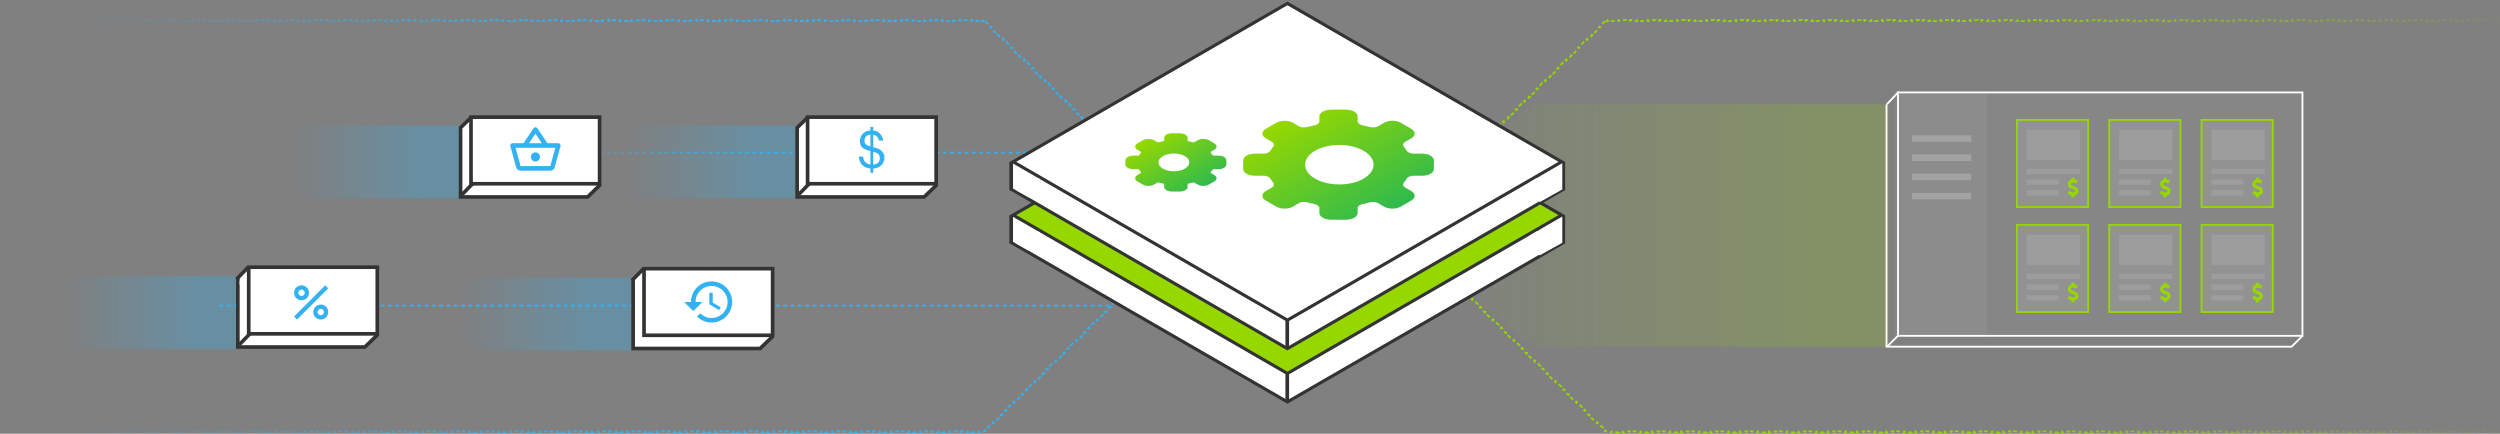 <svg width="1366" height="237" viewBox="0 0 1366 237" fill="none" xmlns="http://www.w3.org/2000/svg">
<rect x="0" y="0" width="1366" height="237" fill="#808080" stroke="none"/>
<path d="M538.497 11.704L539.921 13.111L539.57 13.467L540.994 14.874L541.345 14.519L542.769 15.927L542.418 16.282L543.842 17.69L544.193 17.334L545.618 18.741L545.266 19.097L546.69 20.505L547.042 20.149L548.466 21.557L548.114 21.912L549.539 23.32L549.89 22.964L551.314 24.372L550.963 24.727L552.387 26.135L552.738 25.779L554.162 27.187L553.811 27.542L555.235 28.95L555.586 28.594L557.011 30.002L556.659 30.358L558.083 31.765L558.435 31.409L559.859 32.817L559.507 33.173L560.932 34.58L561.283 34.224L562.707 35.632L562.356 35.988L563.78 37.395L564.131 37.04L565.555 38.447L565.204 38.803L566.628 40.21L566.98 39.855L568.404 41.262L568.052 41.618L569.476 43.026L569.828 42.67L571.252 44.077L570.901 44.433L572.325 45.841L572.676 45.485L574.1 46.892L573.749 47.248L575.173 48.656L575.524 48.3L576.949 49.708L576.597 50.063L578.021 51.471L578.373 51.115L579.797 52.523L579.445 52.878L580.87 54.286L581.221 53.93L582.645 55.338L582.294 55.693L583.718 57.101L584.069 56.745L585.493 58.153L585.142 58.508L586.566 59.916L586.918 59.56L588.342 60.968L587.99 61.324L589.414 62.731L589.766 62.376L591.19 63.783L590.839 64.139L592.263 65.546L592.614 65.191L594.038 66.598L593.687 66.954L595.111 68.361L595.462 68.006L596.887 69.413L596.535 69.769L597.959 71.177L598.311 70.821L599.735 72.228L599.383 72.584L600.807 73.992L601.159 73.636L602.583 75.043L602.232 75.399L603.656 76.807L604.007 76.451L605.431 77.859L605.08 78.214L606.504 79.622L606.856 79.266L608.28 80.674L607.928 81.029L609.352 82.437L609.704 82.081L611.128 83.489L610.776 83.844L612.201 85.252L612.552 84.896L613.976 86.304L613.625 86.659L615.049 88.067L615.4 87.712L616.824 89.119L616.473 89.475L617.897 90.882L618.249 90.527L619.673 91.934L619.321 92.29L620.745 93.697L621.097 93.342L622.521 94.749L622.17 95.105L623.594 96.512L623.945 96.157L625.369 97.564L625.018 97.92L626.442 99.328L626.793 98.972L628.218 100.379L627.866 100.735L629.29 102.143L629.642 101.787L631.066 103.195L630.714 103.55L632.139 104.958L632.49 104.602L633.914 106.01L633.563 106.365L634.987 107.773L635.338 107.417L636.762 108.825L636.411 109.18L637.835 110.588L638.187 110.232L639.611 111.64L639.259 111.995L640.683 113.403L641.035 113.047L642.459 114.455L642.108 114.811L643.532 116.218L643.883 115.862L645.307 117.27L644.956 117.626L646.38 119.033L646.731 118.678L648.156 120.085L647.804 120.441L649.228 121.848L649.58 121.493L651.004 122.9L650.652 123.256L651.005 123.604L650.652 123.952L651.004 124.308L649.58 125.715L649.228 125.36L647.804 126.767L648.156 127.123L646.731 128.53L646.38 128.175L644.956 129.582L645.307 129.938L643.883 131.346L643.532 130.99L642.108 132.397L642.459 132.753L641.035 134.161L640.683 133.805L639.259 135.213L639.611 135.568L638.187 136.976L637.835 136.62L636.411 138.028L636.762 138.383L635.338 139.791L634.987 139.435L633.563 140.843L633.914 141.198L632.49 142.606L632.139 142.25L630.714 143.658L631.066 144.013L629.642 145.421L629.29 145.065L627.866 146.473L628.218 146.829L626.794 148.236L626.442 147.88L625.018 149.288L625.369 149.644L623.945 151.051L623.594 150.696L622.17 152.103L622.521 152.459L621.097 153.866L620.745 153.511L619.321 154.918L619.673 155.274L618.249 156.681L617.897 156.326L616.473 157.733L616.825 158.089L615.4 159.496L615.049 159.141L613.625 160.548L613.976 160.904L612.552 162.312L612.201 161.956L610.776 163.364L611.128 163.719L609.704 165.127L609.352 164.771L607.928 166.179L608.28 166.534L606.856 167.942L606.504 167.586L605.08 168.994L605.431 169.349L604.007 170.757L603.656 170.401L602.232 171.809L602.583 172.164L601.159 173.572L600.808 173.216L599.383 174.624L599.735 174.98L598.311 176.387L597.959 176.031L596.535 177.439L596.887 177.795L595.462 179.202L595.111 178.847L593.687 180.254L594.038 180.61L592.614 182.017L592.263 181.662L590.839 183.069L591.19 183.425L589.766 184.832L589.414 184.477L587.99 185.884L588.342 186.24L586.918 187.648L586.566 187.292L585.142 188.699L585.493 189.055L584.069 190.463L583.718 190.107L582.294 191.515L582.645 191.87L581.221 193.278L580.87 192.922L579.445 194.33L579.797 194.685L578.373 196.093L578.021 195.737L576.597 197.145L576.949 197.5L575.524 198.908L575.173 198.552L573.749 199.96L574.1 200.315L572.676 201.723L572.325 201.367L570.901 202.775L571.252 203.131L569.828 204.538L569.476 204.183L568.052 205.59L568.404 205.946L566.98 207.353L566.628 206.998L565.204 208.405L565.556 208.761L564.131 210.168L563.78 209.813L562.356 211.22L562.707 211.576L561.283 212.983L560.932 212.628L559.508 214.035L559.859 214.391L558.435 215.799L558.083 215.443L556.659 216.85L557.011 217.206L555.587 218.614L555.235 218.258L553.811 219.666L554.162 220.021L552.738 221.429L552.387 221.073L550.963 222.481L551.314 222.836L549.89 224.244L549.539 223.888L548.114 225.296L548.466 225.651L547.042 227.059L546.69 226.703L545.266 228.111L545.618 228.466L544.193 229.874L543.842 229.518L542.418 230.926L542.769 231.282L541.345 232.689L540.994 232.334L539.57 233.741L539.921 234.097L538.497 235.504L538.145 235.149L537.579 235.708H536.789V236.208H534.789V235.708H532.79V236.208H530.79V235.708H528.79V236.208H526.791V235.708H524.791V236.208H522.792V235.708H520.792V236.208H518.793V235.708H516.793V236.208H514.793V235.708H512.794V236.208H510.794V235.708H508.795V236.208H506.795V235.708H504.796V236.208H502.796V235.708H500.796V236.208H498.797V235.708H496.797V236.208H494.798V235.708H492.798V236.208H490.799V235.708H488.799V236.208H486.799V235.708H484.8V236.208H482.8V235.708H480.801V236.208H478.801V235.708H476.802V236.208H474.802V235.708H472.802V236.208H470.803V235.708H468.803V236.208H466.804V235.708H464.804V236.208H462.805V235.708H460.805V236.208H458.805V235.708H456.806V236.208H454.806V235.708H452.807V236.208H450.807V235.708H448.807V236.208H446.808V235.708H444.808V236.208H442.809V235.708H440.809V236.208H438.81V235.708H436.81V236.208H434.81V235.708H432.811V236.208H430.811V235.708H428.812V236.208H426.812V235.708H424.813V236.208H422.813V235.708H420.813V236.208H418.814V235.708H416.814V236.208H414.815V235.708H412.815V236.208H410.816V235.708H408.816V236.208H406.816V235.708H404.817V236.208H402.817V235.708H400.818V236.208H398.818V235.708H396.819V236.208H394.819V235.708H392.819V236.208H390.82V235.708H388.82V236.208H386.821V235.708H384.821V236.208H382.822V235.708H380.822V236.208H378.822V235.708H376.823V236.208H374.823V235.708H372.824V236.208H370.824V235.708H368.825V236.208H366.825V235.708H364.825V236.208H362.826V235.708H360.826V236.208H358.827V235.708H356.827V236.208H354.828V235.708H352.828V236.208H350.828V235.708H348.829V236.208H346.829V235.708H344.83V236.208H342.83V235.708H340.831V236.208H338.831V235.708H336.831V236.208H334.832V235.708H332.832V236.208H330.833V235.708H328.833V236.208H326.834V235.708H324.834V236.208H322.834V235.708H320.835V236.208H318.835V235.708H316.836V236.208H314.836V235.708H312.837V236.208H310.837V235.708H308.837V236.208H306.838V235.708H304.838V236.208H302.839V235.708H300.839V236.208H298.84V235.708H296.84V236.208H294.84V235.708H292.841V236.208H290.841V235.708H288.842V236.208H286.842V235.708H284.843V236.208H282.843V235.708H280.843V236.208H278.844V235.708H276.844V236.208H274.845V235.708H272.845V236.208H270.846V235.708H268.846V236.208H266.846V235.708H264.847V236.208H262.847V235.708H260.848V236.208H258.848V235.708H256.849V236.208H254.849V235.708H252.849V236.208H250.85V235.708H248.85V236.208H246.851V235.708H244.851V236.208H242.852V235.708H240.852V236.208H238.852V235.708H236.853V236.208H234.853V235.708H232.854V236.208H230.854V235.708H228.854V236.208H226.855V235.708H224.855V236.208H222.856V235.708H220.856V236.208H218.857V235.708H216.857V236.208H214.857V235.708H212.858V236.208H210.858V235.708H208.859V236.208H206.859V235.708H204.86V236.208H202.86V235.708H200.86V236.208H198.861V235.708H196.861V236.208H194.862V235.708H192.862V236.208H190.863V235.708H188.863V236.208H186.863V235.708H184.864V236.208H182.864V235.708H180.865V236.208H178.865V235.708H176.866V236.208H174.866V235.708H172.866V236.208H170.867V235.708H168.867V236.208H166.868V235.708H164.868V236.208H162.869V235.708H160.869V236.208H158.869V235.708H156.87V236.208H154.87V235.708H152.871V236.208H150.871V235.708H148.872V236.208H146.872V235.708H144.872V236.208H142.873V235.708H140.873V236.208H138.874V235.708H136.874V236.208H134.875V235.708H132.875V236.208H130.875V235.708H128.876V236.208H126.876V235.708H124.877V236.208H122.877V235.708H120.878V236.208H118.878V235.708H116.878V236.208H114.879V235.708H112.879V236.208H110.88V235.708H108.88V236.208H106.881V235.708H104.881V236.208H102.881V235.708H100.882V236.208H98.882V235.708H96.883V236.208H94.883V235.708H92.883V236.208H90.884V235.708H88.885V236.208H86.885V235.708H84.885V236.208H82.886V235.708H80.886V236.208H78.887V235.708H76.887V236.208H74.888V235.708H72.888V236.208H70.889V235.708H68.889V236.208H66.889V235.708H64.89V236.208H62.89V235.708H60.891V236.208H58.891V235.708H56.892V236.208H54.892V235.708H52.893V236.208H50.893V235.708H48.894V236.208H46.894V235.708H44.895V236.208H42.895V235.708H40.895V236.208H38.896V235.708H36.896V236.208H34.897V235.708H32.897V236.208H30.898V235.708H28.898V236.208H26.899V235.708H24.899V236.208H22.9V235.708H20.9V236.208H18.901V235.708H16.901V236.208H14.901V235.708H12.902V236.208H10.902V235.708H8.903V236.208H6.903V235.708H4.904V236.208H2.904V235.708H0.905V236.208H-1.095V235.708H-3.094V236.208H-5.094V235.708H-7.094V236.208H-9.093V235.708H-11.093V236.208H-13.092V235.708H-15.092V236.208H-17.091V235.708H-19.091V236.208H-21.09V235.708H-23.09V236.208H-25.089V235.708H-27.089V236.208H-29.088V235.708H-31.088V236.208H-33.088V235.708H-35.087V236.208H-37.087V235.708H-39.086V236.208H-41.086V235.708H-43.085V236.208H-45.085V235.708H-47.084V236.208H-49.084V235.708H-51.084V236.208H-53.083V235.708H-55.083V236.208H-57.082V235.708H-59.082V236.208H-61.081V235.708H-63.081V236.208H-65.08V235.708H-67.08V236.208H-69.079V235.708H-71.079V236.208H-73.079V235.708H-75.078V236.208H-77.078V235.708H-79.077V236.208H-81.077V235.708H-83.076V236.208H-85.076V235.708H-87.075V236.208H-89.075V235.708H-91.074V236.208H-93.074V235.708H-95.073V236.208H-97.073V235.708H-99.073V236.208H-101.072V235.708H-103.072V236.208H-105.071V235.708H-107.071V236.208H-109.07V235.708H-111.07V236.208H-113.069V235.708H-115.069V236.208H-117.068V235.708H-119.068V236.208H-121.067V235.708H-123.067V236.208H-125.067V235.708H-127.066V236.208H-129.066V235.708H-131.065V236.208H-133.065V235.708H-135.064V236.208H-137.064V235.708H-139.063V236.208H-141.063V235.708H-143.062V236.208H-145.062V235.708H-147.062V236.208H-149.061V235.708H-151.061V236.208H-153.06V235.708H-155.06V236.208H-157.059V235.708H-159.059V236.208H-161.058V235.708H-163.058V236.208H-165.057V235.708H-167.057V236.208H-169.057V235.708H-171.056V236.208H-173.056V235.708H-175.055V236.208H-177.055V235.708H-179.054V236.208H-181.054V235.708H-183.053V236.208H-185.053V235.708H-187.052V236.208H-189.052V235.708H-191.051V236.208H-193.051V235.708H-195.051V236.208H-197.05V235.708H-199.05V236.208H-201.049V235.708H-203.049V236.208H-205.048V235.708H-207.048V236.208H-209.047V235.708H-211.047V236.208H-213.046V235.708H-215.046V236.208H-217.046V235.708H-219.045V236.208H-221.045V235.708H-223.044V236.208H-225.044V235.708H-227.043V236.208H-229.043V235.708H-231.042V236.208H-233.042V235.708H-235.041V236.208H-237.041V235.708H-239.04V236.208H-241.04V235.708H-243.04V236.208H-245.039V235.708H-247.039V236.208H-249.038V235.708H-251.038V236.208H-253.037V235.708H-255.037V236.208H-257.036V235.708H-259.036V236.208H-261.035V235.708H-263.035V236.208H-265.035V235.708H-267.034V236.208H-269.034V235.708H-271.033V236.208H-273.033V235.708H-275.032V236.208H-277.032V235.708H-279.031V236.208H-281.031V235.708H-283.03V236.208H-285.03V235.708H-287.029V236.208H-289.029V235.708H-291.029V236.208H-293.028V235.708H-295.028V236.208H-297.027V235.708H-299.027V236.208H-301.026V235.708H-303.026V236.208H-305.025V235.708H-307.025V236.208H-309.025V235.708H-311.024V236.208H-313.024V235.708H-315.023V236.208H-317.023V235.708H-319.022V236.208H-321.022V235.708H-323.021V236.208H-325.021V235.708H-327.02V236.208H-329.02V235.708H-331.02V236.208H-333.019V235.708H-335.019V236.208H-337.018V235.708H-339.018V236.208H-341.017V235.708H-343.017V236.208H-345.016V235.708H-347.016V236.208H-349.016V235.708H-351.015V236.208H-353.015V235.708H-355.014V236.208H-357.014V235.708H-359.013V236.208H-361.013V235.708H-363.012V236.208H-365.012V235.708H-367.011V236.208H-369.011V235.708H-371.011V236.208H-373.01V235.708H-375.01V236.208H-377.009V235.708H-379.009V236.208H-381.008V235.708H-383.008V236.208H-385.007V235.708H-387.007V236.208H-389.007V235.708H-391.006V236.208H-393.006V235.708H-395.005V236.208H-397.005V235.708H-399.004V236.208H-401.004V235.708H-403.003V236.208H-405.003V235.708H-407.002V236.208H-409.002V235.708H-411.002V236.208H-413.001V235.708H-415.001V236.208H-417V235.708H-417.5V235.203H-418V233.192H-417.5V231.181H-418V229.17H-417.5V227.16H-418V225.149H-417.5V223.138H-418V221.127H-417.5V219.116H-418V217.106H-417.5V215.095H-418V213.084H-417.5V211.073H-418V209.063H-417.5V207.052H-418V205.041H-417.5V203.03H-418V201.019H-417.5V199.009H-418V196.998H-417.5V194.987H-418V192.976H-417.5V190.965H-418V188.955H-417.5V186.944H-418V184.933H-417.5V182.922H-418V180.911H-417.5V178.901H-418V176.89H-417.5V174.879H-418V172.868H-417.5V170.858H-418V168.847H-417.5V166.836H-418V164.825H-417.5V162.814H-418V160.804H-417.5V158.793H-418V156.782H-417.5V154.771H-418V152.76H-417.5V150.75H-418V148.739H-417.5V146.728H-418V144.717H-417.5V142.707H-418V140.696H-417.5V138.685H-418V136.674H-417.5V134.663H-418V132.653H-417.5V130.642H-418V128.631H-417.5V126.62H-418V124.609H-417.5V122.599H-418V120.588H-417.5V118.577H-418V116.566H-417.5V114.555H-418V112.545H-417.5V110.534H-418V108.523H-417.5V106.512H-418V104.502H-417.5V102.491H-418V100.48H-417.5V98.469H-418V96.458H-417.5V94.448H-418V92.437H-417.5V90.426H-418V88.415H-417.5V86.404H-418V84.394H-417.5V82.383H-418V80.372H-417.5V78.361H-418V76.35H-417.5V74.34H-418V72.329H-417.5V70.318H-418V68.307H-417.5V66.297H-418V64.286H-417.5V62.275H-418V60.264H-417.5V58.254H-418V56.243H-417.5V54.232H-418V52.221H-417.5V50.21H-418V48.2H-417.5V46.189H-418V44.178H-417.5V42.167H-418V40.156H-417.5V38.146H-418V36.135H-417.5V34.124H-418V32.113H-417.5V30.102H-418V28.092H-417.5V26.081H-418V24.07H-417.5V22.059H-418V20.049H-417.5V18.038H-418V16.027H-417.5V14.016H-418V12.005H-417.5V11.5H-417.004V11H-415.004V11.5H-413.005V11H-411.005V11.5H-409.006V11H-407.006V11.5H-405.006V11H-403.007V11.5H-401.007V11H-399.008V11.5H-397.008V11H-395.009V11.5H-393.009V11H-391.009V11.5H-389.01V11H-387.01V11.5H-385.011V11H-383.011V11.5H-381.012V11H-379.012V11.5H-377.012V11H-375.013V11.5H-373.013V11H-371.014V11.5H-369.014V11H-367.015V11.5H-365.015V11H-363.015V11.5H-361.016V11H-359.016V11.5H-357.017V11H-355.017V11.5H-353.018V11H-351.018V11.5H-349.018V11H-347.019V11.5H-345.019V11H-343.02V11.5H-341.02V11H-339.021V11.5H-337.021V11H-335.021V11.5H-333.022V11H-331.022V11.5H-329.023V11H-327.023V11.5H-325.024V11H-323.024V11.5H-321.024V11H-319.025V11.5H-317.025V11H-315.026V11.5H-313.026V11H-311.027V11.5H-309.027V11H-307.027V11.5H-305.028V11H-303.028V11.5H-301.029V11H-299.029V11.5H-297.03V11H-295.03V11.5H-293.03V11H-291.031V11.5H-289.031V11H-287.032V11.5H-285.032V11H-283.033V11.5H-281.033V11H-279.033V11.5H-277.034V11H-275.034V11.5H-273.035V11H-271.035V11.5H-269.036V11H-267.036V11.5H-265.036V11H-263.037V11.5H-261.037V11H-259.038V11.5H-257.038V11H-255.039V11.5H-253.039V11H-251.039V11.5H-249.04V11H-247.04V11.5H-245.041V11H-243.041V11.5H-241.041V11H-239.042V11.5H-237.042V11H-235.043V11.5H-233.043V11H-231.044V11.5H-229.044V11H-227.044V11.5H-225.045V11H-223.045V11.5H-221.046V11H-219.046V11.5H-217.047V11H-215.047V11.5H-213.048V11H-211.048V11.5H-209.048V11H-207.049V11.5H-205.049V11H-203.05V11.5H-201.05V11H-199.05V11.5H-197.051V11H-195.051V11.5H-193.052V11H-191.052V11.5H-189.053V11H-187.053V11.5H-185.053V11H-183.054V11.5H-181.054V11H-179.055V11.5H-177.055V11H-175.056V11.5H-173.056V11H-171.056V11.5H-169.057V11H-167.057V11.5H-165.058V11H-163.058V11.5H-161.059V11H-159.059V11.5H-157.059V11H-155.06V11.5H-153.06V11H-151.061V11.5H-149.061V11H-147.062V11.5H-145.062V11H-143.062V11.5H-141.063V11H-139.063V11.5H-137.064V11H-135.064V11.5H-133.065V11H-131.065V11.5H-129.065V11H-127.066V11.5H-125.066V11H-123.067V11.5H-121.067V11H-119.068V11.5H-117.068V11H-115.068V11.5H-113.069V11H-111.069V11.5H-109.07V11H-107.07V11.5H-105.071V11H-103.071V11.5H-101.071V11H-99.072V11.5H-97.072V11H-95.073V11.5H-93.073V11H-91.074V11.5H-89.074V11H-87.074V11.5H-85.075V11H-83.075V11.5H-81.076V11H-79.076V11.5H-77.076V11H-75.077V11.5H-73.077V11H-71.078V11.5H-69.078V11H-67.079V11.5H-65.079V11H-63.08V11.5H-61.08V11H-59.08V11.5H-57.081V11H-55.081V11.5H-53.082V11H-51.082V11.5H-49.083V11H-47.083V11.5H-45.083V11H-43.084V11.5H-41.084V11H-39.085V11.5H-37.085V11H-35.086V11.5H-33.086V11H-31.086V11.5H-29.087V11H-27.087V11.5H-25.088V11H-23.088V11.5H-21.088V11H-19.089V11.5H-17.089V11H-15.09V11.5H-13.09V11H-11.091V11.5H-9.091V11H-7.091V11.5H-5.092V11H-3.092V11.5H-1.093V11H0.907V11.5H2.906V11H4.906V11.5H6.905V11H8.905V11.5H10.905V11H12.904V11.5H14.904V11H16.903V11.5H18.903V11H20.903V11.5H22.902V11H24.902V11.5H26.901V11H28.901V11.5H30.9V11H32.9V11.5H34.899V11H36.899V11.5H38.898V11H40.898V11.5H42.898V11H44.897V11.5H46.897V11H48.896V11.5H50.896V11H52.895V11.5H54.895V11H56.894V11.5H58.894V11H60.894V11.5H62.893V11H64.892V11.5H66.892V11H68.892V11.5H70.891V11H72.891V11.5H74.89V11H76.89V11.5H78.889V11H80.889V11.5H82.888V11H84.888V11.5H86.888V11H88.887V11.5H90.887V11H92.886V11.5H94.886V11H96.885V11.5H98.885V11H100.884V11.5H102.884V11H104.883V11.5H106.883V11H108.882V11.5H110.882V11H112.882V11.5H114.881V11H116.881V11.5H118.88V11H120.88V11.5H122.879V11H124.879V11.5H126.878V11H128.878V11.5H130.877V11H132.877V11.5H134.877V11H136.876V11.5H138.876V11H140.875V11.5H142.875V11H144.874V11.5H146.874V11H148.873V11.5H150.873V11H152.872V11.5H154.872V11H156.871V11.5H158.871V11H160.871V11.5H162.87V11H164.87V11.5H166.869V11H168.869V11.5H170.868V11H172.868V11.5H174.867V11H176.867V11.5H178.866V11H180.866V11.5H182.866V11H184.865V11.5H186.865V11H188.864V11.5H190.864V11H192.863V11.5H194.863V11H196.862V11.5H198.862V11H200.861V11.5H202.861V11H204.86V11.5H206.86V11H208.86V11.5H210.859V11H212.859V11.5H214.858V11H216.858V11.5H218.857V11H220.857V11.5H222.856V11H224.856V11.5H226.855V11H228.855V11.5H230.855V11H232.854V11.5H234.854V11H236.853V11.5H238.853V11H240.852V11.5H242.852V11H244.851V11.5H246.851V11H248.85V11.5H250.85V11H252.849V11.5H254.849V11H256.849V11.5H258.848V11H260.848V11.5H262.847V11H264.847V11.5H266.846V11H268.846V11.5H270.845V11H272.845V11.5H274.844V11H276.844V11.5H278.844V11H280.843V11.5H282.843V11H284.842V11.5H286.842V11H288.841V11.5H290.841V11H292.84V11.5H294.84V11H296.839V11.5H298.839V11H300.839V11.5H302.838V11H304.838V11.5H306.837V11H308.837V11.5H310.836V11H312.836V11.5H314.835V11H316.835V11.5H318.834V11H320.834V11.5H322.833V11H324.833V11.5H326.833V11H328.832V11.5H330.832V11H332.831V11.5H334.831V11H336.83V11.5H338.83V11H340.829V11.5H342.829V11H344.828V11.5H346.828V11H348.828V11.5H350.827V11H352.827V11.5H354.826V11H356.826V11.5H358.825V11H360.825V11.5H362.824V11H364.824V11.5H366.823V11H368.823V11.5H370.823V11H372.822V11.5H374.822V11H376.821V11.5H378.821V11H380.82V11.5H382.82V11H384.819V11.5H386.819V11H388.818V11.5H390.818V11H392.818V11.5H394.817V11H396.817V11.5H398.816V11H400.816V11.5H402.815V11H404.815V11.5H406.814V11H408.814V11.5H410.813V11H412.813V11.5H414.812V11H416.812V11.5H418.812V11H420.811V11.5H422.811V11H424.81V11.5H426.81V11H428.809V11.5H430.809V11H432.808V11.5H434.808V11H436.807V11.5H438.807V11H440.807V11.5H442.806V11H444.806V11.5H446.805V11H448.805V11.5H450.804V11H452.804V11.5H454.803V11H456.803V11.5H458.803V11H460.802V11.5H462.802V11H464.801V11.5H466.801V11H468.8V11.5H470.8V11H472.799V11.5H474.799V11H476.799V11.5H478.798V11H480.798V11.5H482.797V11H484.797V11.5H486.796V11H488.796V11.5H490.795V11H492.795V11.5H494.794V11H496.794V11.5H498.794V11H500.793V11.5H502.793V11H504.792V11.5H506.792V11H508.791V11.5H510.791V11H512.79V11.5H514.79V11H516.789V11.5H518.789V11H520.789V11.5H522.788V11H524.788V11.5H526.787V11H528.787V11.5H530.786V11H532.786V11.5H534.785V11H536.785V11.5H537.579L538.145 12.059L538.497 11.704Z" stroke="url(#paint0_linear_198_605)" stroke-dasharray="2 2"/>
<path d="M876.861 11.704L875.436 13.111L875.788 13.467L874.364 14.874L874.012 14.519L872.588 15.927L872.94 16.282L871.515 17.69L871.164 17.334L869.74 18.741L870.091 19.097L868.667 20.505L868.316 20.149L866.892 21.557L867.243 21.912L865.819 23.32L865.467 22.964L864.043 24.372L864.395 24.727L862.971 26.135L862.619 25.779L861.195 27.187L861.547 27.542L860.122 28.95L859.771 28.594L858.347 30.002L858.698 30.358L857.274 31.765L856.923 31.409L855.499 32.817L855.85 33.173L854.426 34.58L854.074 34.224L852.65 35.632L853.002 35.988L851.578 37.395L851.226 37.04L849.802 38.447L850.153 38.803L848.729 40.21L848.378 39.855L846.954 41.262L847.305 41.618L845.881 43.026L845.53 42.67L844.105 44.077L844.457 44.433L843.033 45.841L842.681 45.485L841.257 46.892L841.609 47.248L840.184 48.656L839.833 48.3L838.409 49.708L838.76 50.063L837.336 51.471L836.985 51.115L835.561 52.523L835.912 52.878L834.488 54.286L834.136 53.93L832.712 55.338L833.064 55.693L831.64 57.101L831.288 56.745L829.864 58.153L830.215 58.508L828.791 59.916L828.44 59.56L827.016 60.968L827.367 61.324L825.943 62.731L825.592 62.376L824.167 63.783L824.519 64.139L823.095 65.546L822.743 65.191L821.319 66.598L821.671 66.954L820.246 68.361L819.895 68.006L818.471 69.413L818.822 69.769L817.398 71.177L817.047 70.821L815.623 72.228L815.974 72.584L814.55 73.992L814.198 73.636L812.774 75.043L813.126 75.399L811.702 76.807L811.35 76.451L809.926 77.859L810.278 78.214L808.853 79.622L808.502 79.266L807.078 80.674L807.429 81.029L806.005 82.437L805.654 82.081L804.229 83.489L804.581 83.844L803.157 85.252L802.805 84.896L801.381 86.304L801.733 86.659L800.308 88.067L799.957 87.712L798.533 89.119L798.884 89.475L797.46 90.882L797.109 90.527L795.685 91.934L796.036 92.29L794.612 93.697L794.26 93.342L792.836 94.749L793.188 95.105L791.764 96.512L791.412 96.157L789.988 97.564L790.34 97.92L788.915 99.328L788.564 98.972L787.14 100.379L787.491 100.735L786.067 102.143L785.716 101.787L784.292 103.195L784.643 103.55L783.219 104.958L782.867 104.602L781.443 106.01L781.795 106.365L780.371 107.773L780.019 107.417L778.595 108.825L778.946 109.18L777.522 110.588L777.171 110.232L775.747 111.64L776.098 111.995L774.674 113.403L774.323 113.047L772.898 114.455L773.25 114.811L771.826 116.218L771.474 115.862L770.05 117.27L770.402 117.626L768.977 119.033L768.626 118.678L767.202 120.085L767.553 120.441L766.129 121.848L765.778 121.493L764.354 122.9L764.705 123.256L764.353 123.604L764.705 123.952L764.354 124.308L765.778 125.715L766.129 125.36L767.553 126.767L767.202 127.123L768.626 128.53L768.977 128.175L770.402 129.582L770.05 129.938L771.474 131.346L771.826 130.99L773.25 132.397L772.898 132.753L774.323 134.161L774.674 133.805L776.098 135.213L775.747 135.568L777.171 136.976L777.522 136.62L778.946 138.028L778.595 138.383L780.019 139.791L780.37 139.435L781.795 140.843L781.443 141.198L782.867 142.606L783.219 142.25L784.643 143.658L784.292 144.013L785.716 145.421L786.067 145.065L787.491 146.473L787.14 146.829L788.564 148.236L788.915 147.88L790.339 149.288L789.988 149.644L791.412 151.051L791.764 150.696L793.188 152.103L792.836 152.459L794.26 153.866L794.612 153.511L796.036 154.918L795.685 155.274L797.109 156.681L797.46 156.326L798.884 157.733L798.533 158.089L799.957 159.496L800.308 159.141L801.733 160.548L801.381 160.904L802.805 162.312L803.157 161.956L804.581 163.364L804.229 163.719L805.654 165.127L806.005 164.771L807.429 166.179L807.078 166.534L808.502 167.942L808.853 167.586L810.277 168.994L809.926 169.349L811.35 170.757L811.702 170.401L813.126 171.809L812.774 172.164L814.198 173.572L814.55 173.216L815.974 174.624L815.623 174.98L817.047 176.387L817.398 176.031L818.822 177.439L818.471 177.795L819.895 179.202L820.246 178.847L821.671 180.254L821.319 180.61L822.743 182.017L823.095 181.662L824.519 183.069L824.167 183.425L825.592 184.832L825.943 184.477L827.367 185.884L827.016 186.24L828.44 187.648L828.791 187.292L830.215 188.699L829.864 189.055L831.288 190.463L831.64 190.107L833.064 191.515L832.712 191.87L834.136 193.278L834.488 192.922L835.912 194.33L835.56 194.685L836.985 196.093L837.336 195.737L838.76 197.145L838.409 197.5L839.833 198.908L840.184 198.552L841.609 199.96L841.257 200.315L842.681 201.723L843.033 201.367L844.457 202.775L844.105 203.131L845.529 204.538L845.881 204.183L847.305 205.59L846.954 205.946L848.378 207.353L848.729 206.998L850.153 208.405L849.802 208.761L851.226 210.168L851.578 209.813L853.002 211.22L852.65 211.576L854.074 212.983L854.426 212.628L855.85 214.035L855.498 214.391L856.923 215.799L857.274 215.443L858.698 216.85L858.347 217.206L859.771 218.614L860.122 218.258L861.547 219.666L861.195 220.021L862.619 221.429L862.971 221.073L864.395 222.481L864.043 222.836L865.467 224.244L865.819 223.888L867.243 225.296L866.892 225.651L868.316 227.059L868.667 226.703L870.091 228.111L869.74 228.466L871.164 229.874L871.516 229.518L872.94 230.926L872.588 231.282L874.012 232.689L874.364 232.334L875.788 233.741L875.436 234.097L876.861 235.504L877.212 235.149L877.778 235.708H878.569V236.208H880.568V235.708H882.568V236.208H884.567V235.708H886.567V236.208H888.567V235.708H890.566V236.208H892.566V235.708H894.565V236.208H896.565V235.708H898.564V236.208H900.564V235.708H902.564V236.208H904.563V235.708H906.563V236.208H908.562V235.708H910.562V236.208H912.561V235.708H914.561V236.208H916.561V235.708H918.56V236.208H920.56V235.708H922.559V236.208H924.559V235.708H926.558V236.208H928.558V235.708H930.558V236.208H932.557V235.708H934.557V236.208H936.556V235.708H938.556V236.208H940.555V235.708H942.555V236.208H944.555V235.708H946.554V236.208H948.554V235.708H950.553V236.208H952.553V235.708H954.552V236.208H956.552V235.708H958.552V236.208H960.551V235.708H962.551V236.208H964.55V235.708H966.55V236.208H968.549V235.708H970.549V236.208H972.549V235.708H974.548V236.208H976.548V235.708H978.547V236.208H980.547V235.708H982.547V236.208H984.546V235.708H986.546V236.208H988.545V235.708H990.545V236.208H992.544V235.708H994.544V236.208H996.544V235.708H998.543V236.208H1000.54V235.708H1002.54V236.208H1004.54V235.708H1006.54V236.208H1008.54V235.708H1010.54V236.208H1012.54V235.708H1014.54V236.208H1016.54V235.708H1018.54V236.208H1020.54V235.708H1022.54V236.208H1024.54V235.708H1026.54V236.208H1028.54V235.708H1030.54V236.208H1032.54V235.708H1034.54V236.208H1036.53V235.708H1038.53V236.208H1040.53V235.708H1042.53V236.208H1044.53V235.708H1046.53V236.208H1048.53V235.708H1050.53V236.208H1052.53V235.708H1054.53V236.208H1056.53V235.708H1058.53V236.208H1060.53V235.708H1062.53V236.208H1064.53V235.708H1066.53V236.208H1068.53V235.708H1070.53V236.208H1072.53V235.708H1074.53V236.208H1076.53V235.708H1078.53V236.208H1080.53V235.708H1082.53V236.208H1084.52V235.708H1086.52V236.208H1088.52V235.708H1090.52V236.208H1092.52V235.708H1094.52V236.208H1096.52V235.708H1098.52V236.208H1100.52V235.708H1102.52V236.208H1104.52V235.708H1106.52V236.208H1108.52V235.708H1110.52V236.208H1112.52V235.708H1114.52V236.208H1116.52V235.708H1118.52V236.208H1120.52V235.708H1122.52V236.208H1124.52V235.708H1126.52V236.208H1128.52V235.708H1130.51V236.208H1132.51V235.708H1134.51V236.208H1136.51V235.708H1138.51V236.208H1140.51V235.708H1142.51V236.208H1144.51V235.708H1146.51V236.208H1148.51V235.708H1150.51V236.208H1152.51V235.708H1154.51V236.208H1156.51V235.708H1158.51V236.208H1160.51V235.708H1162.51V236.208H1164.51V235.708H1166.51V236.208H1168.51V235.708H1170.51V236.208H1172.51V235.708H1174.51V236.208H1176.51V235.708H1178.5V236.208H1180.5V235.708H1182.5V236.208H1184.5V235.708H1186.5V236.208H1188.5V235.708H1190.5V236.208H1192.5V235.708H1194.5V236.208H1196.5V235.708H1198.5V236.208H1200.5V235.708H1202.5V236.208H1204.5V235.708H1206.5V236.208H1208.5V235.708H1210.5V236.208H1212.5V235.708H1214.5V236.208H1216.5V235.708H1218.5V236.208H1220.5V235.708H1222.5V236.208H1224.49V235.708H1226.49V236.208H1228.49V235.708H1230.49V236.208H1232.49V235.708H1234.49V236.208H1236.49V235.708H1238.49V236.208H1240.49V235.708H1242.49V236.208H1244.49V235.708H1246.49V236.208H1248.49V235.708H1250.49V236.208H1252.49V235.708H1254.49V236.208H1256.49V235.708H1258.49V236.208H1260.49V235.708H1262.49V236.208H1264.49V235.708H1266.49V236.208H1268.49V235.708H1270.48V236.208H1272.48V235.708H1274.48V236.208H1276.48V235.708H1278.48V236.208H1280.48V235.708H1282.48V236.208H1284.48V235.708H1286.48V236.208H1288.48V235.708H1290.48V236.208H1292.48V235.708H1294.48V236.208H1296.48V235.708H1298.48V236.208H1300.48V235.708H1302.48V236.208H1304.48V235.708H1306.48V236.208H1308.48V235.708H1310.48V236.208H1312.48V235.708H1314.48V236.208H1316.48V235.708H1318.47V236.208H1320.47V235.708H1322.47V236.208H1324.47V235.708H1326.47V236.208H1328.47V235.708H1330.47V236.208H1332.47V235.708H1334.47V236.208H1336.47V235.708H1338.47V236.208H1340.47V235.708H1342.47V236.208H1344.47V235.708H1346.47V236.208H1348.47V235.708H1350.47V236.208H1352.47V235.708H1354.47V236.208H1356.47V235.708H1358.47V236.208H1360.47V235.708H1362.46V236.208H1364.46V235.708H1366.46V236.208H1368.46V235.708H1370.46V236.208H1372.46V235.708H1374.46V236.208H1376.46V235.708H1378.46V236.208H1380.46V235.708H1382.46V236.208H1384.46V235.708H1386.46V236.208H1388.46V235.708H1390.46V236.208H1392.46V235.708H1394.46V236.208H1396.46V235.708H1398.46V236.208H1400.46V235.708H1402.46V236.208H1404.46V235.708H1406.45V236.208H1408.45V235.708H1410.45V236.208H1412.45V235.708H1414.45V236.208H1416.45V235.708H1418.45V236.208H1420.45V235.708H1422.45V236.208H1424.45V235.708H1426.45V236.208H1428.45V235.708H1430.45V236.208H1432.45V235.708H1434.45V236.208H1436.45V235.708H1438.45V236.208H1440.45V235.708H1442.45V236.208H1444.45V235.708H1446.45V236.208H1448.45V235.708H1450.44V236.208H1452.44V235.708H1454.44V236.208H1456.44V235.708H1458.44V236.208H1460.44V235.708H1462.44V236.208H1464.44V235.708H1466.44V236.208H1468.44V235.708H1470.44V236.208H1472.44V235.708H1474.44V236.208H1476.44V235.708H1478.44V236.208H1480.44V235.708H1482.44V236.208H1484.44V235.708H1486.44V236.208H1488.44V235.708H1490.44V236.208H1492.43V235.708H1494.43V236.208H1496.43V235.708H1498.43V236.208H1500.43V235.708H1502.43V236.208H1504.43V235.708H1506.43V236.208H1508.43V235.708H1510.43V236.208H1512.43V235.708H1514.43V236.208H1516.43V235.708H1518.43V236.208H1520.43V235.708H1522.43V236.208H1524.43V235.708H1526.43V236.208H1528.43V235.708H1530.43V236.208H1532.43V235.708H1534.43V236.208H1536.42V235.708H1538.42V236.208H1540.42V235.708H1542.42V236.208H1544.42V235.708H1546.42V236.208H1548.42V235.708H1550.42V236.208H1552.42V235.708H1554.42V236.208H1556.42V235.708H1558.42V236.208H1560.42V235.708H1562.42V236.208H1564.42V235.708H1566.42V236.208H1568.42V235.708H1570.42V236.208H1572.42V235.708H1574.42V236.208H1576.42V235.708H1578.42V236.208H1580.41V235.708H1582.41V236.208H1584.41V235.708H1586.41V236.208H1588.41V235.708H1590.41V236.208H1592.41V235.708H1594.41V236.208H1596.41V235.708H1598.41V236.208H1600.41V235.708H1602.41V236.208H1604.41V235.708H1606.41V236.208H1608.41V235.708H1610.41V236.208H1612.41V235.708H1614.41V236.208H1616.41V235.708H1618.41V236.208H1620.41V235.708H1622.41V236.208H1624.4V235.708H1626.4V236.208H1628.4V235.708H1630.4V236.208H1632.4V235.708H1634.4V236.208H1636.4V235.708H1638.4V236.208H1640.4V235.708H1642.4V236.208H1644.4V235.708H1646.4V236.208H1648.4V235.708H1650.4V236.208H1652.4V235.708H1654.4V236.208H1656.4V235.708H1658.4V236.208H1660.4V235.708H1662.4V236.208H1664.4V235.708H1666.4V236.208H1668.39V235.708H1670.39V236.208H1672.39V235.708H1674.39V236.208H1676.39V235.708H1678.39V236.208H1680.39V235.708H1682.39V236.208H1684.39V235.708H1686.39V236.208H1688.39V235.708H1690.39V236.208H1692.39V235.708H1694.39V236.208H1696.39V235.708H1698.39V236.208H1700.39V235.708H1702.39V236.208H1704.39V235.708H1706.39V236.208H1708.39V235.708H1710.39V236.208H1712.38V235.708H1714.38V236.208H1716.38V235.708H1718.38V236.208H1720.38V235.708H1722.38V236.208H1724.38V235.708H1726.38V236.208H1728.38V235.708H1730.38V236.208H1732.38V235.708H1734.38V236.208H1736.38V235.708H1738.38V236.208H1740.38V235.708H1742.38V236.208H1744.38V235.708H1746.38V236.208H1748.38V235.708H1750.38V236.208H1752.38V235.708H1754.38V236.208H1756.37V235.708H1758.37V236.208H1760.37V235.708H1762.37V236.208H1764.37V235.708H1766.37V236.208H1768.37V235.708H1770.37V236.208H1772.37V235.708H1774.37V236.208H1776.37V235.708H1778.37V236.208H1780.37V235.708H1782.37V236.208H1784.37V235.708H1786.37V236.208H1788.37V235.708H1790.37V236.208H1792.37V235.708H1794.37V236.208H1796.37V235.708H1798.37V236.208H1800.36V235.708H1802.36V236.208H1804.36V235.708H1806.36V236.208H1808.36V235.708H1810.36V236.208H1812.36V235.708H1814.36V236.208H1816.36V235.708H1818.36V236.208H1820.36V235.708H1822.36V236.208H1824.36V235.708H1826.36V236.208H1828.36V235.708H1830.36V236.208H1832.36V235.708H1832.86V235.203H1833.36V233.192H1832.86V231.181H1833.36V229.17H1832.86V227.16H1833.36V225.149H1832.86V223.138H1833.36V221.127H1832.86V219.116H1833.36V217.106H1832.86V215.095H1833.36V213.084H1832.86V211.073H1833.36V209.063H1832.86V207.052H1833.36V205.041H1832.86V203.03H1833.36V201.019H1832.86V199.009H1833.36V196.998H1832.86V194.987H1833.36V192.976H1832.86V190.965H1833.36V188.955H1832.86V186.944H1833.36V184.933H1832.86V182.922H1833.36V180.911H1832.86V178.901H1833.36V176.89H1832.86V174.879H1833.36V172.868H1832.86V170.858H1833.36V168.847H1832.86V166.836H1833.36V164.825H1832.86V162.814H1833.36V160.804H1832.86V158.793H1833.36V156.782H1832.86V154.771H1833.36V152.76H1832.86V150.75H1833.36V148.739H1832.86V146.728H1833.36V144.717H1832.86V142.707H1833.36V140.696H1832.86V138.685H1833.36V136.674H1832.86V134.663H1833.36V132.653H1832.86V130.642H1833.36V128.631H1832.86V126.62H1833.36V124.609H1832.86V122.599H1833.36V120.588H1832.86V118.577H1833.36V116.566H1832.86V114.555H1833.36V112.545H1832.86V110.534H1833.36V108.523H1832.86V106.512H1833.36V104.502H1832.86V102.491H1833.36V100.48H1832.86V98.469H1833.36V96.458H1832.86V94.448H1833.36V92.437H1832.86V90.426H1833.36V88.415H1832.86V86.404H1833.36V84.394H1832.86V82.383H1833.36V80.372H1832.86V78.361H1833.36V76.35H1832.86V74.34H1833.36V72.329H1832.86V70.318H1833.36V68.307H1832.86V66.297H1833.36V64.286H1832.86V62.275H1833.36V60.264H1832.86V58.254H1833.36V56.243H1832.86V54.232H1833.36V52.221H1832.86V50.21H1833.36V48.2H1832.86V46.189H1833.36V44.178H1832.86V42.167H1833.36V40.156H1832.86V38.146H1833.36V36.135H1832.86V34.124H1833.36V32.113H1832.86V30.102H1833.36V28.092H1832.86V26.081H1833.36V24.07H1832.86V22.059H1833.36V20.049H1832.86V18.038H1833.36V16.027H1832.86V14.016H1833.36V12.005H1832.86V11.5H1832.36V11H1830.36V11.5H1828.36V11H1826.36V11.5H1824.36V11H1822.36V11.5H1820.36V11H1818.36V11.5H1816.36V11H1814.37V11.5H1812.37V11H1810.37V11.5H1808.37V11H1806.37V11.5H1804.37V11H1802.37V11.5H1800.37V11H1798.37V11.5H1796.37V11H1794.37V11.5H1792.37V11H1790.37V11.5H1788.37V11H1786.37V11.5H1784.37V11H1782.37V11.5H1780.37V11H1778.37V11.5H1776.37V11H1774.37V11.5H1772.37V11H1770.37V11.5H1768.37V11H1766.38V11.5H1764.38V11H1762.38V11.5H1760.38V11H1758.38V11.5H1756.38V11H1754.38V11.5H1752.38V11H1750.38V11.5H1748.38V11H1746.38V11.5H1744.38V11H1742.38V11.5H1740.38V11H1738.38V11.5H1736.38V11H1734.38V11.5H1732.38V11H1730.38V11.5H1728.38V11H1726.38V11.5H1724.38V11H1722.38V11.5H1720.39V11H1718.39V11.5H1716.39V11H1714.39V11.5H1712.39V11H1710.39V11.5H1708.39V11H1706.39V11.5H1704.39V11H1702.39V11.5H1700.39V11H1698.39V11.5H1696.39V11H1694.39V11.5H1692.39V11H1690.39V11.5H1688.39V11H1686.39V11.5H1684.39V11H1682.39V11.5H1680.39V11H1678.39V11.5H1676.39V11H1674.4V11.5H1672.4V11H1670.4V11.5H1668.4V11H1666.4V11.5H1664.4V11H1662.4V11.5H1660.4V11H1658.4V11.5H1656.4V11H1654.4V11.5H1652.4V11H1650.4V11.5H1648.4V11H1646.4V11.5H1644.4V11H1642.4V11.5H1640.4V11H1638.4V11.5H1636.4V11H1634.4V11.5H1632.4V11H1630.4V11.5H1628.4V11H1626.41V11.5H1624.41V11H1622.41V11.5H1620.41V11H1618.41V11.5H1616.41V11H1614.41V11.5H1612.41V11H1610.41V11.5H1608.41V11H1606.41V11.5H1604.41V11H1602.41V11.5H1600.41V11H1598.41V11.5H1596.41V11H1594.41V11.5H1592.41V11H1590.41V11.5H1588.41V11H1586.41V11.5H1584.41V11H1582.41V11.5H1580.42V11H1578.42V11.5H1576.42V11H1574.42V11.5H1572.42V11H1570.42V11.5H1568.42V11H1566.42V11.5H1564.42V11H1562.42V11.5H1560.42V11H1558.42V11.5H1556.42V11H1554.42V11.5H1552.42V11H1550.42V11.5H1548.42V11H1546.42V11.5H1544.42V11H1542.42V11.5H1540.42V11H1538.42V11.5H1536.42V11H1534.42V11.5H1532.43V11H1530.43V11.5H1528.43V11H1526.43V11.5H1524.43V11H1522.43V11.5H1520.43V11H1518.43V11.5H1516.43V11H1514.43V11.5H1512.43V11H1510.43V11.5H1508.43V11H1506.43V11.5H1504.43V11H1502.43V11.5H1500.43V11H1498.43V11.5H1496.43V11H1494.43V11.5H1492.43V11H1490.43V11.5H1488.43V11H1486.44V11.5H1484.44V11H1482.44V11.5H1480.44V11H1478.44V11.5H1476.44V11H1474.44V11.5H1472.44V11H1470.44V11.5H1468.44V11H1466.44V11.5H1464.44V11H1462.44V11.5H1460.44V11H1458.44V11.5H1456.44V11H1454.44V11.5H1452.44V11H1450.44V11.5H1448.44V11H1446.44V11.5H1444.44V11H1442.44V11.5H1440.45V11H1438.45V11.5H1436.45V11H1434.45V11.5H1432.45V11H1430.45V11.5H1428.45V11H1426.45V11.5H1424.45V11H1422.45V11.5H1420.45V11H1418.45V11.5H1416.45V11H1414.45V11.5H1412.45V11H1410.45V11.5H1408.45V11H1406.45V11.5H1404.45V11H1402.45V11.5H1400.45V11H1398.45V11.5H1396.45V11H1394.45V11.5H1392.46V11H1390.46V11.5H1388.46V11H1386.46V11.5H1384.46V11H1382.46V11.5H1380.46V11H1378.46V11.5H1376.46V11H1374.46V11.5H1372.46V11H1370.46V11.5H1368.46V11H1366.46V11.5H1364.46V11H1362.46V11.5H1360.46V11H1358.46V11.5H1356.46V11H1354.46V11.5H1352.46V11H1350.46V11.5H1348.47V11H1346.47V11.5H1344.47V11H1342.47V11.5H1340.47V11H1338.47V11.5H1336.47V11H1334.47V11.5H1332.47V11H1330.47V11.5H1328.47V11H1326.47V11.5H1324.47V11H1322.47V11.5H1320.47V11H1318.47V11.5H1316.47V11H1314.47V11.5H1312.47V11H1310.47V11.5H1308.47V11H1306.47V11.5H1304.48V11H1302.48V11.5H1300.48V11H1298.48V11.5H1296.48V11H1294.48V11.5H1292.48V11H1290.48V11.5H1288.48V11H1286.48V11.5H1284.48V11H1282.48V11.5H1280.48V11H1278.48V11.5H1276.48V11H1274.48V11.5H1272.48V11H1270.48V11.5H1268.48V11H1266.48V11.5H1264.48V11H1262.48V11.5H1260.49V11H1258.49V11.5H1256.49V11H1254.49V11.5H1252.49V11H1250.49V11.5H1248.49V11H1246.49V11.5H1244.49V11H1242.49V11.5H1240.49V11H1238.49V11.5H1236.49V11H1234.49V11.5H1232.49V11H1230.49V11.5H1228.49V11H1226.49V11.5H1224.49V11H1222.49V11.5H1220.49V11H1218.5V11.5H1216.5V11H1214.5V11.5H1212.5V11H1210.5V11.5H1208.5V11H1206.5V11.5H1204.5V11H1202.5V11.5H1200.5V11H1198.5V11.5H1196.5V11H1194.5V11.5H1192.5V11H1190.5V11.5H1188.5V11H1186.5V11.5H1184.5V11H1182.5V11.5H1180.5V11H1178.5V11.5H1176.5V11H1174.51V11.5H1172.51V11H1170.51V11.5H1168.51V11H1166.51V11.5H1164.51V11H1162.51V11.5H1160.51V11H1158.51V11.5H1156.51V11H1154.51V11.5H1152.51V11H1150.51V11.5H1148.51V11H1146.51V11.5H1144.51V11H1142.51V11.5H1140.51V11H1138.51V11.5H1136.51V11H1134.51V11.5H1132.51V11H1130.52V11.5H1128.52V11H1126.52V11.5H1124.52V11H1122.52V11.5H1120.52V11H1118.52V11.5H1116.52V11H1114.52V11.5H1112.52V11H1110.52V11.5H1108.52V11H1106.52V11.5H1104.52V11H1102.52V11.5H1100.52V11H1098.52V11.5H1096.52V11H1094.52V11.5H1092.52V11H1090.52V11.5H1088.52V11H1086.53V11.5H1084.53V11H1082.53V11.5H1080.53V11H1078.53V11.5H1076.53V11H1074.53V11.5H1072.53V11H1070.53V11.5H1068.53V11H1066.53V11.5H1064.53V11H1062.53V11.5H1060.53V11H1058.53V11.5H1056.53V11H1054.53V11.5H1052.53V11H1050.53V11.5H1048.53V11H1046.53V11.5H1044.53V11H1042.54V11.5H1040.54V11H1038.54V11.5H1036.54V11H1034.54V11.5H1032.54V11H1030.54V11.5H1028.54V11H1026.54V11.5H1024.54V11H1022.54V11.5H1020.54V11H1018.54V11.5H1016.54V11H1014.54V11.5H1012.54V11H1010.54V11.5H1008.54V11H1006.54V11.5H1004.54V11H1002.54V11.5H1000.54V11H998.545V11.5H996.546V11H994.546V11.5H992.547V11H990.547V11.5H988.548V11H986.548V11.5H984.549V11H982.549V11.5H980.549V11H978.55V11.5H976.55V11H974.551V11.5H972.551V11H970.552V11.5H968.552V11H966.553V11.5H964.553V11H962.554V11.5H960.554V11H958.554V11.5H956.555V11H954.555V11.5H952.556V11H950.556V11.5H948.557V11H946.557V11.5H944.558V11H942.558V11.5H940.558V11H938.559V11.5H936.559V11H934.56V11.5H932.56V11H930.561V11.5H928.561V11H926.562V11.5H924.562V11H922.562V11.5H920.563V11H918.563V11.5H916.564V11H914.564V11.5H912.565V11H910.565V11.5H908.566V11H906.566V11.5H904.567V11H902.567V11.5H900.567V11H898.568V11.5H896.568V11H894.569V11.5H892.569V11H890.57V11.5H888.57V11H886.571V11.5H884.571V11H882.572V11.5H880.572V11H878.572V11.5H877.778L877.212 12.059L876.861 11.704Z" stroke="url(#paint1_linear_198_605)" stroke-dasharray="2 2"/>
<path d="M1031.77 56.978H837.964L811.168 79.941L792.215 96.246L807.247 164.038L837.964 189.426H1031.77V56.978Z" fill="url(#paint2_linear_198_605)"/>
<rect x="1.732" width="173.066" height="173.066" transform="matrix(0.866 -0.5 0.866 0.5 552.06 133.937)" fill="white" stroke="#333333" stroke-width="2"/>
<rect x="1.732" width="173.066" height="173.066" transform="matrix(0.866 -0.5 0.866 0.5 552.06 118.394)" fill="#96D700" stroke="#333333" stroke-width="2"/>
<path d="M703.354 204.408L703.354 219.346" stroke="#333333" stroke-width="2"/>
<path d="M854.201 117.528L854.201 133.071" stroke="#333333" stroke-width="2"/>
<path d="M835.749 128.72L853.647 118.325L853.647 132.641L841.29 139.539L835.749 128.72Z" fill="white"/>
<path d="M568.242 127.016L553.113 118.312L553.113 131.932L562.496 137.22L568.242 127.016Z" fill="white"/>
<path d="M552.504 117.528L552.504 133.081" stroke="#333333" stroke-width="2"/>
<line x1="27.154" y1="83.371" x2="604.559" y2="83.371" stroke="url(#paint3_linear_198_605)" stroke-dasharray="2 2"/>
<rect opacity="0.3" x="342.559" y="68.545" width="93.394" height="39.665" fill="url(#paint4_linear_198_605)"/>
<rect opacity="0.3" x="160.559" y="68.545" width="93.394" height="39.665" fill="url(#paint5_linear_198_605)"/>
<path d="M435.559 107.618V69.788L440.928 64.537L504.545 70.297L511.422 101.37L504.959 107.618H435.559Z" fill="white" stroke="#333333" stroke-width="2"/>
<rect x="441.26" y="64" width="70.26" height="36.405" fill="white" stroke="#333333" stroke-width="2"/>
<path d="M436.328 106.331L442.721 99.79" stroke="#333333" stroke-width="2"/>
<path d="M471.64 85.58H469.26C469.409 87.536 470.034 89.072 471.136 90.189C472.237 91.288 473.721 91.93 475.588 92.117V94.407H477.128V92.117C478.024 92.042 478.845 91.856 479.592 91.558C480.338 91.26 480.982 90.86 481.524 90.357C482.065 89.835 482.485 89.221 482.784 88.513C483.101 87.806 483.26 86.996 483.26 86.083C483.26 85.227 483.092 84.491 482.756 83.876C482.438 83.262 482.046 82.75 481.58 82.34C481.113 81.93 480.628 81.614 480.124 81.391C479.62 81.148 479.181 80.981 478.808 80.888L477.128 80.441V73.569C478.845 73.886 479.89 74.966 480.264 76.809H482.644C482.27 75.171 481.636 73.886 480.74 72.955C479.844 72.024 478.64 71.465 477.128 71.279V69.407H475.588V71.251C474.785 71.307 474.029 71.484 473.32 71.781C472.629 72.079 472.022 72.489 471.5 73.011C470.996 73.513 470.594 74.119 470.296 74.826C469.997 75.515 469.848 76.279 469.848 77.117C469.848 77.936 469.96 78.634 470.184 79.212C470.408 79.789 470.753 80.282 471.22 80.692C471.705 81.083 472.302 81.428 473.012 81.726C473.74 82.005 474.598 82.266 475.588 82.508V89.91C474.468 89.724 473.534 89.268 472.788 88.541C472.06 87.815 471.677 86.828 471.64 85.58ZM477.128 89.91V82.899C477.632 83.048 478.108 83.215 478.556 83.402C479.004 83.569 479.386 83.783 479.704 84.044C480.021 84.305 480.273 84.621 480.46 84.994C480.646 85.348 480.74 85.795 480.74 86.335C480.74 86.93 480.646 87.452 480.46 87.899C480.292 88.327 480.04 88.69 479.704 88.988C479.386 89.268 479.004 89.482 478.556 89.631C478.126 89.78 477.65 89.873 477.128 89.91ZM475.588 73.485V80.022C475.121 79.891 474.692 79.742 474.3 79.575C473.908 79.407 473.562 79.212 473.264 78.988C472.984 78.746 472.76 78.457 472.592 78.122C472.442 77.769 472.368 77.35 472.368 76.865C472.368 75.804 472.676 75.003 473.292 74.463C473.926 73.904 474.692 73.579 475.588 73.485Z" fill="#32B2F3"/>
<path d="M251.654 107.618V69.788L257.024 64.537L320.641 70.297L327.517 101.37L321.055 107.618H251.654Z" fill="white" stroke="#333333" stroke-width="2"/>
<rect x="257.355" y="64" width="70.26" height="36.405" fill="white" stroke="#333333" stroke-width="2"/>
<path d="M252.424 106.331L258.817 99.79" stroke="#333333" stroke-width="2"/>
<path d="M305.059 78.25H299.071L293.596 70.05C293.359 69.7 292.959 69.525 292.559 69.525C292.159 69.525 291.759 69.7 291.521 70.062L286.046 78.25H280.059C279.371 78.25 278.809 78.812 278.809 79.5C278.809 79.612 278.821 79.725 278.859 79.837L282.034 91.425C282.321 92.475 283.284 93.25 284.434 93.25H300.684C301.834 93.25 302.796 92.475 303.096 91.425L306.271 79.837L306.309 79.5C306.309 78.812 305.746 78.25 305.059 78.25ZM292.559 73L296.059 78.25H289.059L292.559 73ZM300.684 90.75L284.446 90.762L281.696 80.75H303.434L300.684 90.75ZM292.559 83.25C291.184 83.25 290.059 84.375 290.059 85.75C290.059 87.125 291.184 88.25 292.559 88.25C293.934 88.25 295.059 87.125 295.059 85.75C295.059 84.375 293.934 83.25 292.559 83.25Z" fill="#32B2F3"/>
<rect opacity="0.3" x="35.559" y="150.952" width="93.394" height="39.665" fill="url(#paint6_linear_198_605)"/>
<rect x="1.732" width="173.066" height="173.066" transform="matrix(0.866 -0.5 0.866 0.5 552.06 104.815)" fill="white" stroke="#333333" stroke-width="2"/>
<rect x="1.732" width="173.066" height="173.066" transform="matrix(0.866 -0.5 0.866 0.5 552.06 89.273)" fill="white" stroke="#333333" stroke-width="2"/>
<path d="M703.354 175.287L703.354 190.224" stroke="#333333" stroke-width="2"/>
<path d="M854.201 88.407L854.201 103.949" stroke="#333333" stroke-width="2"/>
<path d="M835.749 99.598L853.647 89.203L853.647 103.519L841.29 110.418L835.749 99.598Z" fill="white"/>
<path d="M568.242 97.894L553.113 89.19L553.113 102.811L562.496 108.099L568.242 97.894Z" fill="white"/>
<path d="M552.504 88.407L552.504 103.959" stroke="#333333" stroke-width="2"/>
<path d="M120 166.98L607.11 166.98" stroke="url(#paint7_linear_198_605)" stroke-dasharray="2 2"/>
<path d="M129.953 152.367H198.955L205.816 183.37L199.354 189.618H129.953V152.367Z" fill="white" stroke="#333333" stroke-width="2"/>
<path d="M130.949 150.671L136.472 146.314L136.89 155.72H130.949V150.671Z" fill="white"/>
<path d="M184.418 171.328L178.895 175.685L178.477 166.279H184.418V171.328Z" fill="white"/>
<rect x="135.896" y="146" width="70.26" height="36.405" fill="white" stroke="#333333" stroke-width="2"/>
<path d="M130.723 188.331L137.116 181.79" stroke="#333333" stroke-width="2"/>
<path d="M129.287 152.492L135.68 145.95" stroke="#333333" stroke-width="2"/>
<g clip-path="url(#clip0_198_605)">
<path d="M164.765 164.078C167.017 164.078 168.848 162.246 168.848 159.995C168.848 157.743 167.017 155.911 164.765 155.911C162.513 155.911 160.682 157.743 160.682 159.995C160.682 162.246 162.513 164.078 164.765 164.078ZM164.765 158.245C165.733 158.245 166.515 159.026 166.515 159.995C166.515 160.963 165.733 161.745 164.765 161.745C163.797 161.745 163.015 160.963 163.015 159.995C163.015 159.026 163.797 158.245 164.765 158.245Z" fill="#32B2F3"/>
<path d="M177.702 155.906L160.684 172.925L162.333 174.575L179.352 157.556L177.702 155.906Z" fill="#32B2F3"/>
<path d="M175.265 166.411C173.013 166.411 171.182 168.243 171.182 170.495C171.182 172.746 173.013 174.578 175.265 174.578C177.517 174.578 179.348 172.746 179.348 170.495C179.348 168.243 177.517 166.411 175.265 166.411ZM175.265 172.245C174.297 172.245 173.515 171.463 173.515 170.495C173.515 169.526 174.297 168.745 175.265 168.745C176.233 168.745 177.015 169.526 177.015 170.495C177.015 171.463 176.233 172.245 175.265 172.245Z" fill="#32B2F3"/>
</g>
<path d="M386.723 189.129L393.116 182.588" stroke="#333333" stroke-width="2"/>
<path fill-rule="evenodd" clip-rule="evenodd" d="M752.778 69.084L756.306 67.047C758.793 65.611 762.842 65.611 765.332 67.047L771.098 70.375C773.585 71.811 773.586 74.148 771.097 75.585L767.57 77.621C766.616 78.172 766.367 79.313 767.026 80.112C767.638 80.854 768.188 81.627 768.659 82.408C769.161 83.24 770.726 83.944 772.076 83.944L777.095 83.945C780.612 83.945 783.475 85.597 783.476 87.628L783.478 92.337C783.479 93.322 782.816 94.247 781.61 94.943C780.405 95.639 778.803 96.022 777.099 96.022L772.077 96.022C771.269 96.022 770.355 96.271 769.631 96.689C769.187 96.945 768.841 97.253 768.659 97.557C768.187 98.338 767.637 99.111 767.025 99.854C766.365 100.653 766.614 101.794 767.569 102.345L771.096 104.382C773.584 105.818 773.584 108.155 771.096 109.591L765.331 112.92C762.843 114.356 758.795 114.356 756.307 112.92L752.78 110.883C751.825 110.332 749.848 110.188 748.463 110.569C747.18 110.922 745.842 111.238 744.487 111.511C743.953 111.618 743.433 111.812 742.983 112.072C742.26 112.49 741.828 113.017 741.828 113.484L741.828 116.383C741.828 117.367 741.164 118.292 739.959 118.988C738.754 119.683 737.152 120.067 735.447 120.067L727.284 120.066C723.766 120.066 720.903 118.414 720.903 116.383L720.904 113.484C720.904 112.703 719.686 111.799 718.245 111.51C716.888 111.237 715.55 110.92 714.269 110.568C712.884 110.188 710.907 110.332 709.953 110.883L706.426 112.919C703.937 114.356 699.889 114.355 697.402 112.919L691.637 109.591C689.149 108.155 689.149 105.818 691.637 104.382L695.164 102.345C696.119 101.794 696.367 100.653 695.708 99.854C695.096 99.112 694.547 98.34 694.076 97.559C693.574 96.726 692.009 96.023 690.659 96.023L685.636 96.023C683.932 96.023 682.33 95.64 681.124 94.944C679.92 94.248 679.256 93.323 679.257 92.339L679.26 87.63C679.26 86.646 679.924 85.721 681.129 85.026C682.335 84.33 683.937 83.946 685.641 83.946L690.655 83.946C691.463 83.946 692.377 83.696 693.101 83.279C693.545 83.022 693.89 82.714 694.073 82.41C694.545 81.629 695.095 80.856 695.707 80.113C696.367 79.314 696.117 78.173 695.163 77.622L691.635 75.585C689.148 74.149 689.147 71.812 691.635 70.376L697.4 67.047C699.888 65.611 703.937 65.611 706.424 67.047L709.952 69.084C710.906 69.635 712.883 69.778 714.268 69.398C715.556 69.044 716.896 68.727 718.252 68.455C718.787 68.348 719.309 68.153 719.76 67.892C720.481 67.477 720.911 66.95 720.911 66.485L720.911 63.585C720.911 62.601 721.575 61.676 722.78 60.98C723.986 60.285 725.588 59.901 727.292 59.901L735.444 59.901C738.962 59.901 741.824 61.554 741.824 63.585L741.825 66.484C741.825 67.263 743.042 68.166 744.484 68.456C745.839 68.728 747.177 69.044 748.462 69.398C749.847 69.778 751.824 69.635 752.778 69.084ZM745.024 97.616C752.315 93.407 752.315 86.558 745.024 82.349C737.733 78.14 725.871 78.141 718.58 82.35C711.289 86.558 711.289 93.407 718.579 97.616C725.87 101.825 737.734 101.825 745.024 97.616Z" fill="url(#paint8_linear_198_605)"/>
<path fill-rule="evenodd" clip-rule="evenodd" d="M661.675 82.886C661.539 82.965 661.454 83.252 661.612 83.443C661.94 83.84 662.234 84.254 662.489 84.676C662.607 84.871 663.012 85.037 663.204 85.037L665.758 85.037C668.144 85.037 670.085 86.157 670.085 87.535L670.085 89.929C670.086 90.596 669.636 91.223 668.818 91.695C668.001 92.167 666.914 92.427 665.758 92.427L663.203 92.427C663.123 92.427 662.923 92.469 662.727 92.582C662.615 92.647 662.528 92.722 662.488 92.788C662.236 93.208 661.941 93.622 661.613 94.02C661.456 94.211 661.539 94.497 661.676 94.576L663.473 95.614C665.161 96.588 665.16 98.173 663.473 99.147L660.541 100.84C658.854 101.813 656.108 101.814 654.421 100.839L652.623 99.802C652.487 99.723 651.991 99.674 651.659 99.766C650.971 99.955 650.254 100.125 649.526 100.271C649.411 100.294 649.282 100.344 649.17 100.408C648.974 100.522 648.9 100.638 648.901 100.683L648.9 102.159C648.901 102.826 648.451 103.453 647.633 103.925C646.816 104.397 645.729 104.657 644.573 104.657L640.428 104.657C639.271 104.657 638.184 104.397 637.367 103.925C636.55 103.453 636.099 102.826 636.099 102.159L636.099 100.683C636.099 100.573 635.812 100.339 635.473 100.271C634.746 100.126 634.029 99.956 633.339 99.766C633.008 99.675 632.512 99.724 632.375 99.803L630.578 100.84C628.891 101.814 626.146 101.814 624.459 100.84L621.526 99.147C619.838 98.173 619.839 96.588 621.526 95.614L623.323 94.576C623.459 94.498 623.543 94.211 623.386 94.019C623.058 93.622 622.763 93.207 622.511 92.788C622.393 92.592 621.988 92.427 621.797 92.427L619.243 92.427C616.857 92.427 614.915 91.306 614.915 89.928L614.915 87.534C614.915 86.867 615.365 86.24 616.182 85.768C617 85.296 618.086 85.036 619.242 85.036L621.797 85.036C621.876 85.036 622.076 84.994 622.272 84.88C622.384 84.816 622.471 84.741 622.511 84.675C622.762 84.257 623.057 83.842 623.386 83.443C623.544 83.252 623.46 82.965 623.323 82.886L621.526 81.849C619.838 80.875 619.839 79.29 621.526 78.316L624.458 76.623C626.146 75.649 628.891 75.649 630.578 76.623L632.376 77.661C632.512 77.739 633.009 77.788 633.34 77.697C634.028 77.507 634.746 77.338 635.473 77.192C635.588 77.169 635.718 77.119 635.829 77.054C636.026 76.941 636.099 76.825 636.099 76.779L636.099 75.305C636.099 74.638 636.549 74.01 637.366 73.538C638.183 73.066 639.27 72.806 640.426 72.806L644.572 72.806C646.958 72.806 648.899 73.927 648.9 75.304L648.899 76.779C648.899 76.89 649.186 77.123 649.526 77.192C650.252 77.337 650.97 77.507 651.659 77.697C651.99 77.787 652.486 77.739 652.623 77.66L654.42 76.623C656.107 75.649 658.852 75.649 660.54 76.623L663.472 78.316C665.16 79.29 665.16 80.875 663.473 81.849L661.675 82.886ZM647.379 92.173C650.665 90.276 650.665 87.188 647.378 85.29C644.091 83.393 638.742 83.393 635.455 85.29C632.168 87.188 632.168 90.275 635.456 92.173C638.743 94.071 644.091 94.071 647.379 92.173Z" fill="url(#paint9_linear_198_605)"/>
<rect x="1037.06" y="50.5" width="221" height="133" fill="white" fill-opacity="0.05" stroke="white"/>
<rect opacity="0.2" x="1044.65" y="73.918" width="32.438" height="3.552" fill="white"/>
<rect opacity="0.2" x="1044.65" y="84.408" width="32.438" height="3.552" fill="white"/>
<rect opacity="0.2" x="1044.65" y="94.898" width="32.438" height="3.552" fill="white"/>
<rect opacity="0.2" x="1044.65" y="105.387" width="32.438" height="3.552" fill="white"/>
<path d="M1031.26 189.245L1037.49 183.013" stroke="white"/>
<path d="M1031 56.978L1037.45 50.095" stroke="white"/>
<path d="M1252.06 189.5L1258.06 183.5" stroke="white" stroke-linecap="round"/>
<path d="M1030.79 57.053V189.426H1252.18" stroke="white"/>
<rect x="1035.11" y="50.095" width="50.787" height="133.865" fill="white" fill-opacity="0.05"/>
<rect x="1102.06" y="65.5" width="38.907" height="47.654" fill="white" fill-opacity="0.1" stroke="#97D701"/>
<path d="M1133.02 101.668C1131.81 101.274 1131.55 101.07 1131.55 100.523C1131.55 99.968 1132.38 99.819 1132.86 99.819C1133.33 99.819 1133.88 99.978 1134.21 100.205C1134.34 100.297 1134.51 100.256 1134.6 100.115L1135.21 99.091C1135.3 98.95 1135.26 98.761 1135.13 98.67C1134.68 98.354 1134.08 98.129 1133.46 98.037V97.407C1133.46 97.239 1133.33 97.103 1133.18 97.103H1132.05C1131.89 97.103 1131.76 97.239 1131.76 97.407V98.137C1130.58 98.474 1129.85 99.371 1129.85 100.523C1129.85 102.545 1131.46 103.07 1132.53 103.417C1133.68 103.791 1133.91 103.961 1133.91 104.426C1133.91 104.941 1133.12 105.078 1132.65 105.078C1132.08 105.078 1131.43 104.801 1131.09 104.404C1131.03 104.345 1130.96 104.311 1130.89 104.308C1130.81 104.306 1130.74 104.336 1130.68 104.392L1129.86 105.229C1129.75 105.345 1129.74 105.538 1129.85 105.66C1130.33 106.204 1131.02 106.61 1131.76 106.795V107.49C1131.76 107.658 1131.89 107.794 1132.05 107.794H1133.18C1133.33 107.794 1133.46 107.658 1133.46 107.49V106.828C1134.77 106.564 1135.61 105.645 1135.61 104.434C1135.62 102.515 1134.06 102.005 1133.02 101.668Z" fill="#96D700"/>
<rect x="1107.42" y="70.86" width="29.159" height="16.523" fill="white" fill-opacity="0.1"/>
<rect x="1107.42" y="92.243" width="29.159" height="2.916" fill="white" fill-opacity="0.1"/>
<rect x="1107.42" y="98.075" width="17.495" height="2.916" fill="white" fill-opacity="0.1"/>
<rect x="1107.42" y="103.906" width="17.495" height="2.916" fill="white" fill-opacity="0.1"/>
<rect x="1102.06" y="122.846" width="38.907" height="47.654" fill="white" fill-opacity="0.1" stroke="#97D701"/>
<path d="M1133.02 159.014C1131.81 158.619 1131.55 158.416 1131.55 157.869C1131.55 157.313 1132.38 157.165 1132.86 157.165C1133.33 157.165 1133.88 157.324 1134.21 157.551C1134.34 157.642 1134.51 157.602 1134.6 157.46L1135.21 156.437C1135.3 156.296 1135.26 156.107 1135.13 156.016C1134.68 155.7 1134.08 155.475 1133.46 155.383V154.753C1133.46 154.585 1133.33 154.448 1133.18 154.448H1132.05C1131.89 154.448 1131.76 154.585 1131.76 154.753V155.483C1130.58 155.82 1129.85 156.716 1129.85 157.869C1129.85 159.89 1131.46 160.416 1132.53 160.763C1133.68 161.137 1133.91 161.306 1133.91 161.772C1133.91 162.286 1133.12 162.424 1132.65 162.424C1132.08 162.424 1131.43 162.146 1131.09 161.749C1131.03 161.691 1130.96 161.656 1130.89 161.654C1130.81 161.652 1130.74 161.682 1130.68 161.737L1129.86 162.575C1129.75 162.69 1129.74 162.883 1129.85 163.005C1130.33 163.55 1131.02 163.956 1131.76 164.14V164.836C1131.76 165.004 1131.89 165.14 1132.05 165.14H1133.18C1133.33 165.14 1133.46 165.004 1133.46 164.836V164.173C1134.77 163.91 1135.61 162.991 1135.61 161.779C1135.62 159.86 1134.06 159.351 1133.02 159.014Z" fill="#96D700"/>
<rect x="1107.42" y="128.206" width="29.159" height="16.523" fill="white" fill-opacity="0.1"/>
<rect x="1107.42" y="149.589" width="29.159" height="2.916" fill="white" fill-opacity="0.1"/>
<rect x="1107.42" y="155.42" width="17.495" height="2.916" fill="white" fill-opacity="0.1"/>
<rect x="1107.42" y="161.252" width="17.495" height="2.916" fill="white" fill-opacity="0.1"/>
<rect x="1152.49" y="65.5" width="38.907" height="47.654" fill="white" fill-opacity="0.1" stroke="#97D701"/>
<path d="M1183.45 101.668C1182.24 101.274 1181.98 101.07 1181.98 100.523C1181.98 99.968 1182.81 99.819 1183.29 99.819C1183.76 99.819 1184.31 99.978 1184.64 100.205C1184.77 100.297 1184.94 100.256 1185.03 100.115L1185.64 99.091C1185.73 98.95 1185.69 98.761 1185.56 98.67C1185.1 98.354 1184.51 98.129 1183.89 98.037V97.407C1183.89 97.239 1183.76 97.103 1183.61 97.103H1182.48C1182.32 97.103 1182.19 97.239 1182.19 97.407V98.137C1181.01 98.474 1180.28 99.371 1180.28 100.523C1180.28 102.545 1181.89 103.07 1182.96 103.417C1184.11 103.791 1184.34 103.961 1184.34 104.426C1184.34 104.941 1183.55 105.078 1183.08 105.078C1182.51 105.078 1181.86 104.801 1181.51 104.404C1181.46 104.345 1181.39 104.311 1181.32 104.308C1181.24 104.306 1181.17 104.336 1181.11 104.392L1180.29 105.229C1180.18 105.345 1180.17 105.538 1180.28 105.66C1180.76 106.204 1181.45 106.61 1182.19 106.795V107.49C1182.19 107.658 1182.32 107.794 1182.48 107.794H1183.61C1183.76 107.794 1183.89 107.658 1183.89 107.49V106.828C1185.2 106.564 1186.04 105.645 1186.03 104.434C1186.05 102.515 1184.49 102.005 1183.45 101.668Z" fill="#96D700"/>
<rect x="1157.85" y="70.86" width="29.159" height="16.523" fill="white" fill-opacity="0.1"/>
<rect x="1157.85" y="92.243" width="29.159" height="2.916" fill="white" fill-opacity="0.1"/>
<rect x="1157.85" y="98.075" width="17.495" height="2.916" fill="white" fill-opacity="0.1"/>
<rect x="1157.85" y="103.906" width="17.495" height="2.916" fill="white" fill-opacity="0.1"/>
<rect x="1202.92" y="65.5" width="38.907" height="47.654" fill="white" fill-opacity="0.1" stroke="#97D701"/>
<path d="M1233.88 101.668C1232.67 101.274 1232.41 101.07 1232.41 100.523C1232.41 99.968 1233.24 99.819 1233.72 99.819C1234.19 99.819 1234.74 99.978 1235.07 100.205C1235.2 100.297 1235.37 100.256 1235.46 100.115L1236.07 99.091C1236.16 98.95 1236.12 98.761 1235.99 98.67C1235.53 98.354 1234.94 98.129 1234.32 98.037V97.407C1234.32 97.239 1234.19 97.103 1234.04 97.103H1232.91C1232.75 97.103 1232.62 97.239 1232.62 97.407V98.137C1231.44 98.474 1230.71 99.371 1230.71 100.523C1230.71 102.545 1232.32 103.07 1233.39 103.417C1234.54 103.791 1234.77 103.961 1234.77 104.426C1234.77 104.941 1233.98 105.078 1233.51 105.078C1232.94 105.078 1232.29 104.801 1231.94 104.404C1231.89 104.345 1231.82 104.311 1231.75 104.308C1231.67 104.306 1231.6 104.336 1231.54 104.392L1230.72 105.229C1230.61 105.345 1230.6 105.538 1230.71 105.66C1231.19 106.204 1231.88 106.61 1232.62 106.795V107.49C1232.62 107.658 1232.75 107.794 1232.91 107.794H1234.04C1234.19 107.794 1234.32 107.658 1234.32 107.49V106.828C1235.63 106.564 1236.46 105.645 1236.46 104.434C1236.48 102.515 1234.92 102.005 1233.88 101.668Z" fill="#96D700"/>
<rect x="1208.28" y="70.86" width="29.159" height="16.523" fill="white" fill-opacity="0.1"/>
<rect x="1208.28" y="92.243" width="29.159" height="2.916" fill="white" fill-opacity="0.1"/>
<rect x="1208.28" y="98.075" width="17.495" height="2.916" fill="white" fill-opacity="0.1"/>
<rect x="1208.28" y="103.906" width="17.495" height="2.916" fill="white" fill-opacity="0.1"/>
<rect x="1152.49" y="122.846" width="38.907" height="47.654" fill="white" fill-opacity="0.1" stroke="#97D701"/>
<path d="M1183.45 159.014C1182.24 158.619 1181.98 158.416 1181.98 157.869C1181.98 157.313 1182.81 157.165 1183.29 157.165C1183.76 157.165 1184.31 157.324 1184.64 157.551C1184.77 157.642 1184.94 157.602 1185.03 157.46L1185.64 156.437C1185.73 156.296 1185.69 156.107 1185.56 156.016C1185.1 155.7 1184.51 155.475 1183.89 155.383V154.753C1183.89 154.585 1183.76 154.448 1183.61 154.448H1182.48C1182.32 154.448 1182.19 154.585 1182.19 154.753V155.483C1181.01 155.82 1180.28 156.716 1180.28 157.869C1180.28 159.89 1181.89 160.416 1182.96 160.763C1184.11 161.137 1184.34 161.306 1184.34 161.772C1184.34 162.286 1183.55 162.424 1183.08 162.424C1182.51 162.424 1181.86 162.146 1181.51 161.749C1181.46 161.691 1181.39 161.656 1181.32 161.654C1181.24 161.652 1181.17 161.682 1181.11 161.737L1180.29 162.575C1180.18 162.69 1180.17 162.883 1180.28 163.005C1180.76 163.55 1181.45 163.956 1182.19 164.14V164.836C1182.19 165.004 1182.32 165.14 1182.48 165.14H1183.61C1183.76 165.14 1183.89 165.004 1183.89 164.836V164.173C1185.2 163.91 1186.04 162.991 1186.03 161.779C1186.05 159.86 1184.49 159.351 1183.45 159.014Z" fill="#96D700"/>
<rect x="1157.85" y="128.206" width="29.159" height="16.523" fill="white" fill-opacity="0.1"/>
<rect x="1157.85" y="149.589" width="29.159" height="2.916" fill="white" fill-opacity="0.1"/>
<rect x="1157.85" y="155.42" width="17.495" height="2.916" fill="white" fill-opacity="0.1"/>
<rect x="1157.85" y="161.252" width="17.495" height="2.916" fill="white" fill-opacity="0.1"/>
<rect x="1202.92" y="122.846" width="38.907" height="47.654" fill="white" fill-opacity="0.1" stroke="#97D701"/>
<path d="M1233.88 159.014C1232.67 158.619 1232.41 158.416 1232.41 157.869C1232.41 157.313 1233.24 157.165 1233.72 157.165C1234.19 157.165 1234.74 157.324 1235.07 157.551C1235.2 157.642 1235.37 157.602 1235.46 157.46L1236.07 156.437C1236.16 156.296 1236.12 156.107 1235.99 156.016C1235.53 155.7 1234.94 155.475 1234.32 155.383V154.753C1234.32 154.585 1234.19 154.448 1234.04 154.448H1232.91C1232.75 154.448 1232.62 154.585 1232.62 154.753V155.483C1231.44 155.82 1230.71 156.716 1230.71 157.869C1230.71 159.89 1232.32 160.416 1233.39 160.763C1234.54 161.137 1234.77 161.306 1234.77 161.772C1234.77 162.286 1233.98 162.424 1233.51 162.424C1232.94 162.424 1232.29 162.146 1231.94 161.749C1231.89 161.691 1231.82 161.656 1231.75 161.654C1231.67 161.652 1231.6 161.682 1231.54 161.737L1230.72 162.575C1230.61 162.69 1230.6 162.883 1230.71 163.005C1231.19 163.55 1231.88 163.956 1232.62 164.14V164.836C1232.62 165.004 1232.75 165.14 1232.91 165.14H1234.04C1234.19 165.14 1234.32 165.004 1234.32 164.836V164.173C1235.63 163.91 1236.46 162.991 1236.46 161.779C1236.48 159.86 1234.92 159.351 1233.88 159.014Z" fill="#96D700"/>
<rect x="1208.28" y="128.206" width="29.159" height="16.523" fill="white" fill-opacity="0.1"/>
<rect x="1208.28" y="149.589" width="29.159" height="2.916" fill="white" fill-opacity="0.1"/>
<rect x="1208.28" y="155.42" width="17.495" height="2.916" fill="white" fill-opacity="0.1"/>
<rect x="1208.28" y="161.252" width="17.495" height="2.916" fill="white" fill-opacity="0.1"/>
<rect opacity="0.3" x="251.559" y="151.75" width="93.394" height="39.665" fill="url(#paint10_linear_198_605)"/>
<path d="M345.953 153.165H414.955L421.816 184.167L415.354 190.415H345.953V153.165Z" fill="white" stroke="#333333" stroke-width="2"/>
<path d="M346.949 151.469L352.472 147.112L352.89 156.518H346.949V151.469Z" fill="white"/>
<rect x="351.896" y="146.798" width="70.26" height="36.405" fill="white" stroke="#333333" stroke-width="2"/>
<path d="M345.287 153.29L351.68 146.748" stroke="#333333" stroke-width="2"/>
<rect width="30" height="30" transform="translate(372.559 150)" fill="white"/>
<path d="M388.809 153.75C382.596 153.75 377.559 158.788 377.559 165H373.809L378.671 169.863L378.759 170.038L383.809 165H380.059C380.059 160.163 383.971 156.25 388.809 156.25C393.646 156.25 397.559 160.163 397.559 165C397.559 169.837 393.646 173.75 388.809 173.75C386.396 173.75 384.209 172.763 382.634 171.175L380.859 172.95C382.896 174.988 385.696 176.25 388.809 176.25C395.021 176.25 400.059 171.212 400.059 165C400.059 158.788 395.021 153.75 388.809 153.75ZM387.559 160V166.25L392.909 169.425L393.809 167.913L389.434 165.312V160H387.559Z" fill="#32B2F3"/>
<defs>
<linearGradient id="paint0_linear_198_605" x1="329.233" y1="123.604" x2="28.519" y2="123.604" gradientUnits="userSpaceOnUse">
<stop stop-color="#32B2F3"/>
<stop offset="1" stop-color="#32B2F3" stop-opacity="0"/>
</linearGradient>
<linearGradient id="paint1_linear_198_605" x1="1068.24" y1="110.307" x2="1395.95" y2="110.307" gradientUnits="userSpaceOnUse">
<stop stop-color="#96D700"/>
<stop offset="1" stop-color="#96D700" stop-opacity="0"/>
</linearGradient>
<linearGradient id="paint2_linear_198_605" x1="995.572" y1="133.141" x2="776.834" y2="133.141" gradientUnits="userSpaceOnUse">
<stop stop-color="#96D700" stop-opacity="0.2"/>
<stop offset="1" stop-color="#96D700" stop-opacity="0"/>
</linearGradient>
<linearGradient id="paint3_linear_198_605" x1="430.491" y1="84.371" x2="268.174" y2="84.372" gradientUnits="userSpaceOnUse">
<stop stop-color="#32B2F3"/>
<stop offset="1" stop-color="#32B2F3" stop-opacity="0"/>
</linearGradient>
<linearGradient id="paint4_linear_198_605" x1="412.604" y1="88.377" x2="342.559" y2="88.377" gradientUnits="userSpaceOnUse">
<stop stop-color="#32B2F3"/>
<stop offset="1" stop-color="#32B2F3" stop-opacity="0"/>
</linearGradient>
<linearGradient id="paint5_linear_198_605" x1="230.604" y1="88.377" x2="160.559" y2="88.377" gradientUnits="userSpaceOnUse">
<stop stop-color="#32B2F3"/>
<stop offset="1" stop-color="#32B2F3" stop-opacity="0"/>
</linearGradient>
<linearGradient id="paint6_linear_198_605" x1="105.604" y1="170.785" x2="35.559" y2="170.785" gradientUnits="userSpaceOnUse">
<stop stop-color="#32B2F3"/>
<stop offset="1" stop-color="#32B2F3" stop-opacity="0"/>
</linearGradient>
<linearGradient id="paint7_linear_198_605" x1="-219107" y1="2.51317e+12" x2="-219301" y2="2.51317e+12" gradientUnits="userSpaceOnUse">
<stop stop-color="#32B2F3"/>
<stop offset="1" stop-color="#32B2F3" stop-opacity="0"/>
</linearGradient>
<linearGradient id="paint8_linear_198_605" x1="694.519" y1="68.711" x2="731.363" y2="132.53" gradientUnits="userSpaceOnUse">
<stop stop-color="#97D801"/>
<stop offset="1" stop-color="#2FBA4D"/>
</linearGradient>
<linearGradient id="paint9_linear_198_605" x1="622.992" y1="77.47" x2="642.497" y2="111.256" gradientUnits="userSpaceOnUse">
<stop stop-color="#97D801"/>
<stop offset="1" stop-color="#2FBA4D"/>
</linearGradient>
<linearGradient id="paint10_linear_198_605" x1="321.604" y1="171.582" x2="251.559" y2="171.582" gradientUnits="userSpaceOnUse">
<stop stop-color="#32B2F3"/>
<stop offset="1" stop-color="#32B2F3" stop-opacity="0"/>
</linearGradient>
<clipPath id="clip0_198_605">
<rect width="28" height="28" fill="white" transform="translate(155.445 150.947)"/>
</clipPath>
</defs>
</svg>
